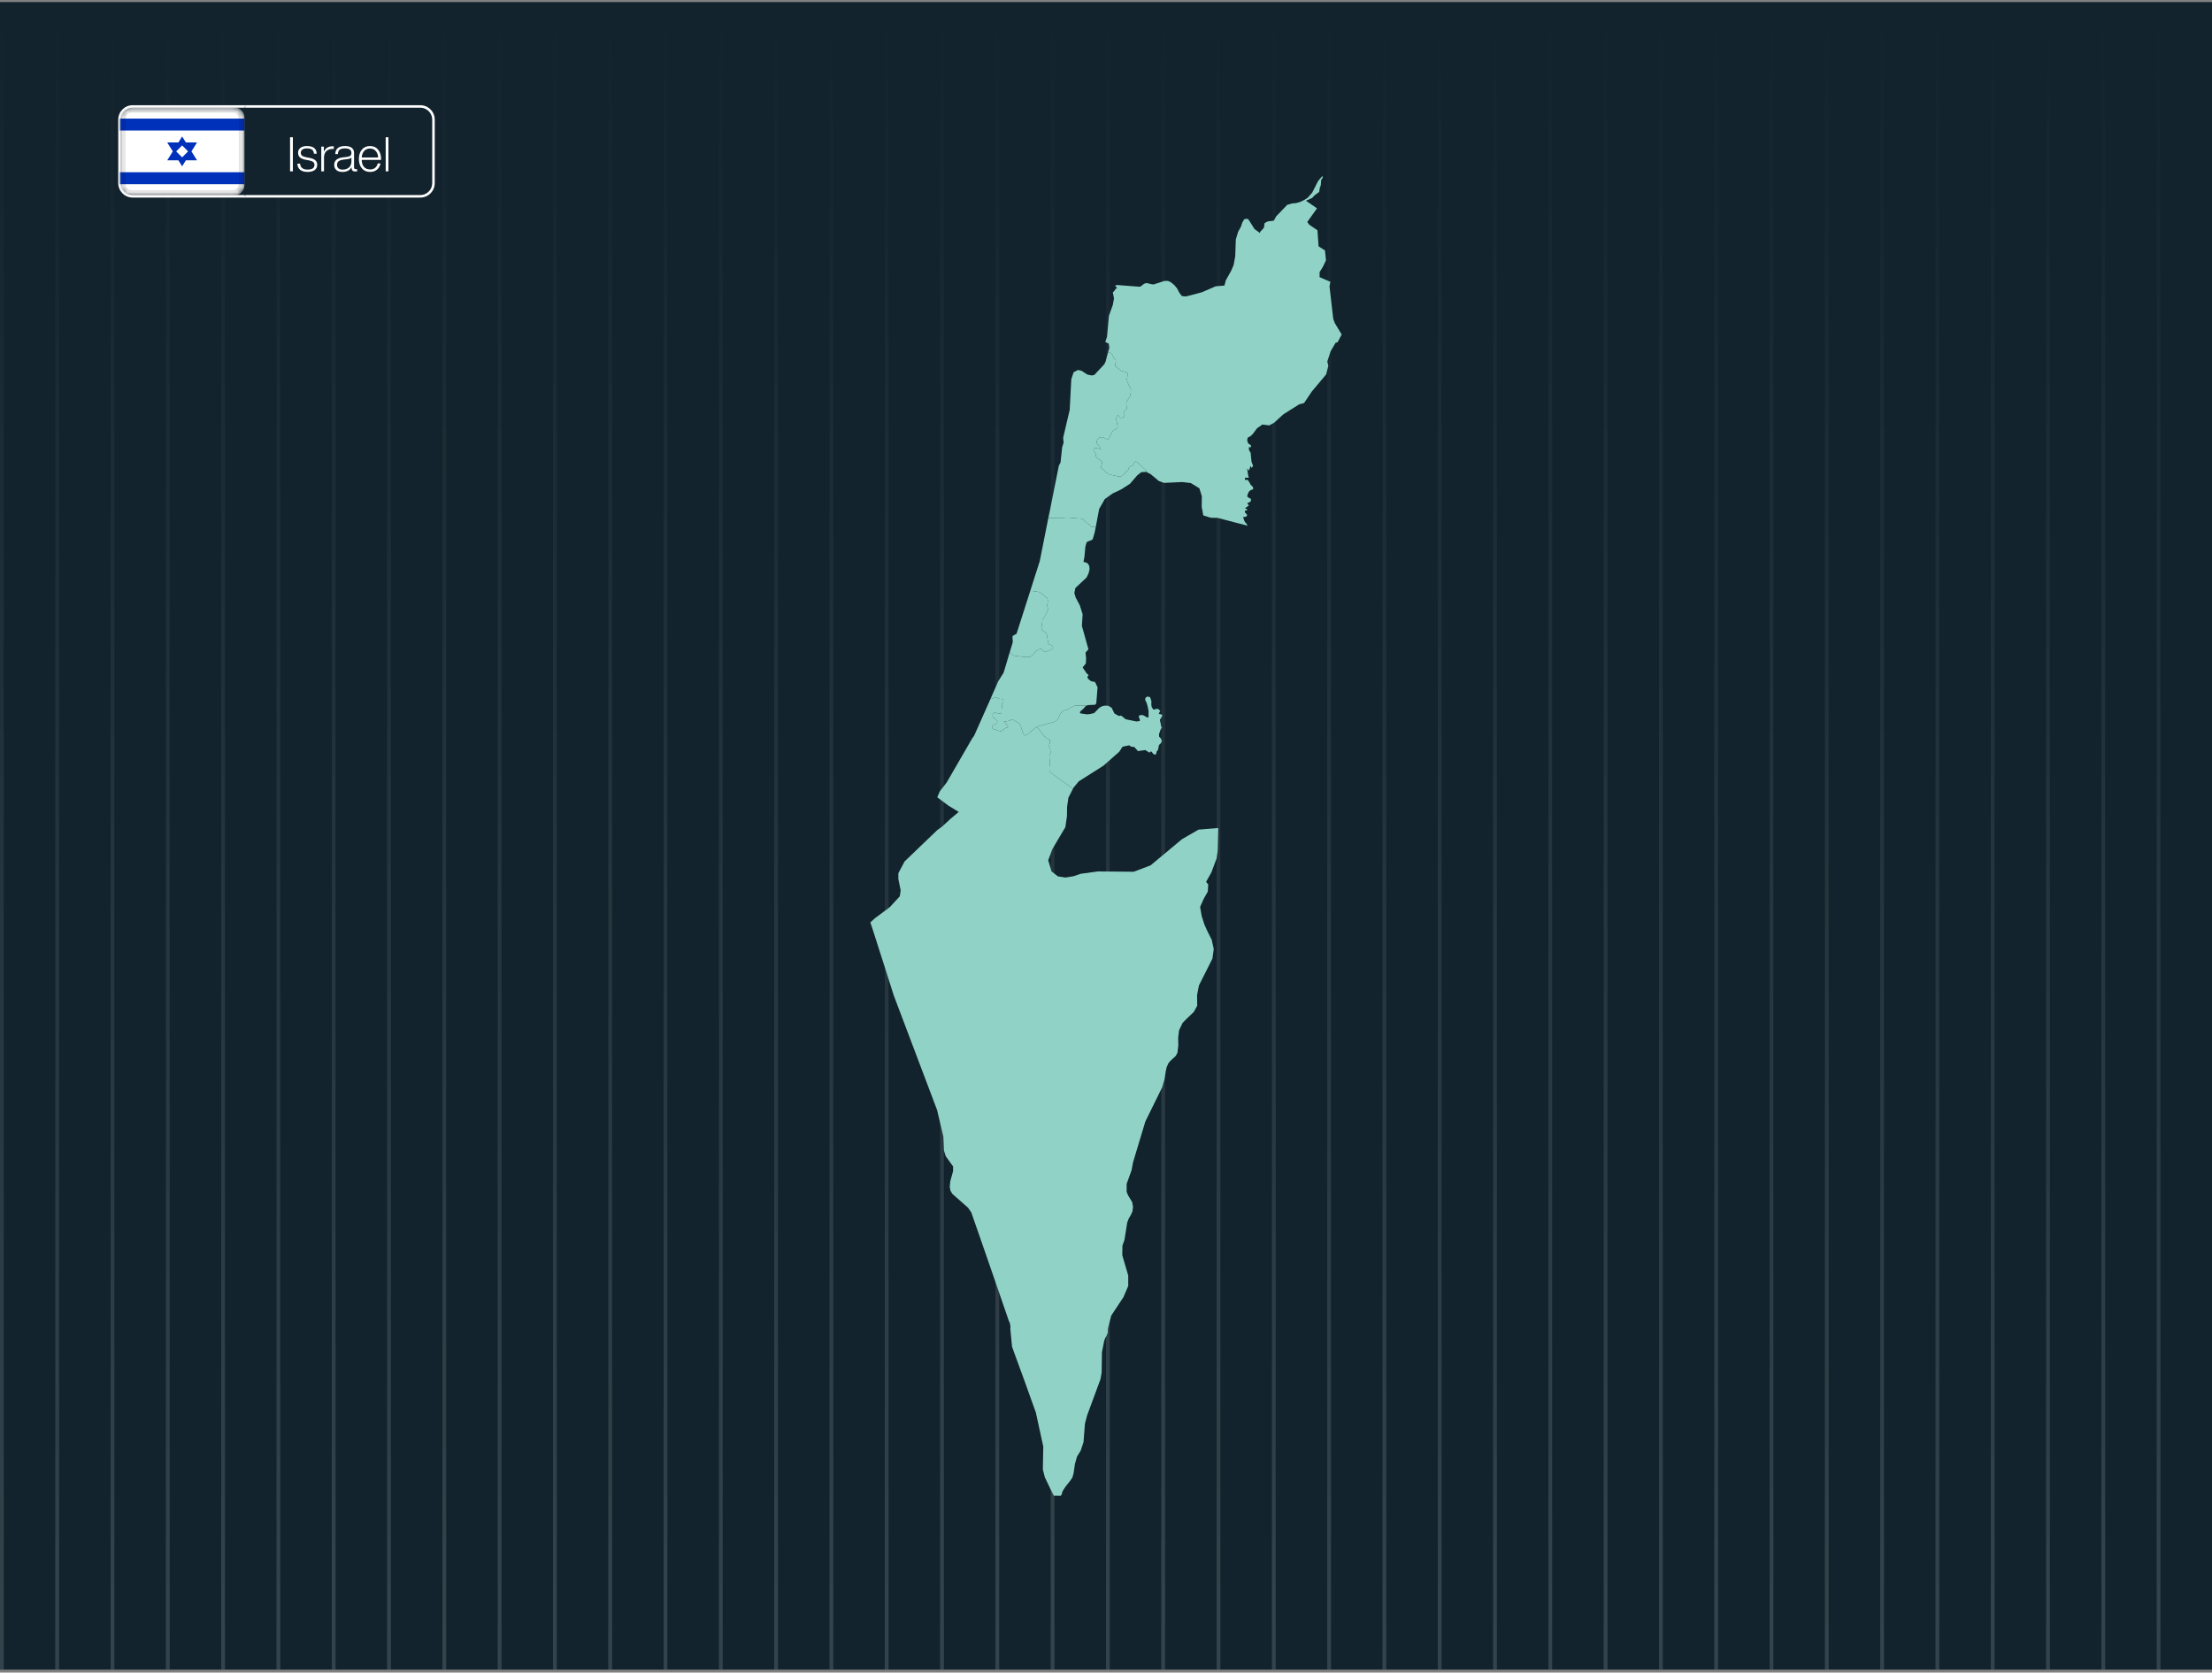 <?xml version="1.0" encoding="UTF-8"?> <svg xmlns="http://www.w3.org/2000/svg" width="443" height="335" viewBox="0 0 443 335" fill="none"><rect x="0" y="0" width="443" height="335" fill="#808080" stroke="none"/><g clip-path="url(#clip0_15255_7799)"><rect width="443" height="334" transform="translate(0 0.416)" fill="#12232D"></rect><g opacity="0.49"><line x1="432.305" y1="0.416" x2="432.305" y2="334.416" stroke="url(#paint0_linear_15255_7799)" stroke-opacity="0.3" stroke-width="0.759"></line><line x1="421.229" y1="0.416" x2="421.229" y2="334.416" stroke="url(#paint1_linear_15255_7799)" stroke-opacity="0.3" stroke-width="0.759"></line><line x1="410.155" y1="0.416" x2="410.155" y2="334.416" stroke="url(#paint2_linear_15255_7799)" stroke-opacity="0.3" stroke-width="0.759"></line><line x1="399.079" y1="0.416" x2="399.079" y2="334.416" stroke="url(#paint3_linear_15255_7799)" stroke-opacity="0.3" stroke-width="0.759"></line><line x1="388.005" y1="0.416" x2="388.005" y2="334.416" stroke="url(#paint4_linear_15255_7799)" stroke-opacity="0.3" stroke-width="0.759"></line><line x1="376.93" y1="0.416" x2="376.93" y2="334.416" stroke="url(#paint5_linear_15255_7799)" stroke-opacity="0.3" stroke-width="0.759"></line><line x1="365.854" y1="0.416" x2="365.854" y2="334.416" stroke="url(#paint6_linear_15255_7799)" stroke-opacity="0.3" stroke-width="0.759"></line><line x1="354.78" y1="0.416" x2="354.78" y2="334.416" stroke="url(#paint7_linear_15255_7799)" stroke-opacity="0.3" stroke-width="0.759"></line><line x1="343.704" y1="0.416" x2="343.704" y2="334.416" stroke="url(#paint8_linear_15255_7799)" stroke-opacity="0.3" stroke-width="0.759"></line><line x1="332.63" y1="0.416" x2="332.63" y2="334.416" stroke="url(#paint9_linear_15255_7799)" stroke-opacity="0.3" stroke-width="0.759"></line><line x1="321.555" y1="0.416" x2="321.555" y2="334.416" stroke="url(#paint10_linear_15255_7799)" stroke-opacity="0.3" stroke-width="0.759"></line><line x1="310.479" y1="0.416" x2="310.479" y2="334.416" stroke="url(#paint11_linear_15255_7799)" stroke-opacity="0.3" stroke-width="0.759"></line><line x1="299.405" y1="0.416" x2="299.405" y2="334.416" stroke="url(#paint12_linear_15255_7799)" stroke-opacity="0.3" stroke-width="0.759"></line><line x1="288.329" y1="0.416" x2="288.329" y2="334.416" stroke="url(#paint13_linear_15255_7799)" stroke-opacity="0.3" stroke-width="0.759"></line><line x1="277.255" y1="0.416" x2="277.255" y2="334.416" stroke="url(#paint14_linear_15255_7799)" stroke-opacity="0.3" stroke-width="0.759"></line><line x1="266.18" y1="0.416" x2="266.18" y2="334.416" stroke="url(#paint15_linear_15255_7799)" stroke-opacity="0.3" stroke-width="0.759"></line><line x1="255.104" y1="0.416" x2="255.104" y2="334.416" stroke="url(#paint16_linear_15255_7799)" stroke-opacity="0.3" stroke-width="0.759"></line><line x1="244.03" y1="0.416" x2="244.03" y2="334.416" stroke="url(#paint17_linear_15255_7799)" stroke-opacity="0.3" stroke-width="0.759"></line><line x1="232.954" y1="0.416" x2="232.954" y2="334.416" stroke="url(#paint18_linear_15255_7799)" stroke-opacity="0.3" stroke-width="0.759"></line><line x1="221.88" y1="0.416" x2="221.88" y2="334.416" stroke="url(#paint19_linear_15255_7799)" stroke-opacity="0.3" stroke-width="0.759"></line><line x1="210.805" y1="0.416" x2="210.805" y2="334.416" stroke="url(#paint20_linear_15255_7799)" stroke-opacity="0.3" stroke-width="0.759"></line><line x1="199.729" y1="0.416" x2="199.729" y2="334.416" stroke="url(#paint21_linear_15255_7799)" stroke-opacity="0.3" stroke-width="0.759"></line><line x1="188.655" y1="0.416" x2="188.655" y2="334.416" stroke="url(#paint22_linear_15255_7799)" stroke-opacity="0.3" stroke-width="0.759"></line><line x1="177.579" y1="0.416" x2="177.579" y2="334.416" stroke="url(#paint23_linear_15255_7799)" stroke-opacity="0.3" stroke-width="0.759"></line><line x1="166.505" y1="0.416" x2="166.505" y2="334.416" stroke="url(#paint24_linear_15255_7799)" stroke-opacity="0.3" stroke-width="0.759"></line><line x1="155.43" y1="0.416" x2="155.43" y2="334.416" stroke="url(#paint25_linear_15255_7799)" stroke-opacity="0.3" stroke-width="0.759"></line><line x1="144.354" y1="0.416" x2="144.354" y2="334.416" stroke="url(#paint26_linear_15255_7799)" stroke-opacity="0.3" stroke-width="0.759"></line><line x1="133.28" y1="0.416" x2="133.28" y2="334.416" stroke="url(#paint27_linear_15255_7799)" stroke-opacity="0.3" stroke-width="0.759"></line><line x1="122.204" y1="0.416" x2="122.204" y2="334.416" stroke="url(#paint28_linear_15255_7799)" stroke-opacity="0.3" stroke-width="0.759"></line><line x1="111.13" y1="0.416" x2="111.13" y2="334.416" stroke="url(#paint29_linear_15255_7799)" stroke-opacity="0.3" stroke-width="0.759"></line><line x1="100.055" y1="0.416" x2="100.055" y2="334.416" stroke="url(#paint30_linear_15255_7799)" stroke-opacity="0.3" stroke-width="0.759"></line><line x1="88.979" y1="0.416" x2="88.979" y2="334.416" stroke="url(#paint31_linear_15255_7799)" stroke-opacity="0.3" stroke-width="0.759"></line><line x1="77.905" y1="0.416" x2="77.905" y2="334.416" stroke="url(#paint32_linear_15255_7799)" stroke-opacity="0.3" stroke-width="0.759"></line><line x1="66.829" y1="0.416" x2="66.829" y2="334.416" stroke="url(#paint33_linear_15255_7799)" stroke-opacity="0.3" stroke-width="0.759"></line><line x1="55.755" y1="0.416" x2="55.755" y2="334.416" stroke="url(#paint34_linear_15255_7799)" stroke-opacity="0.3" stroke-width="0.759"></line><line x1="44.68" y1="0.416" x2="44.68" y2="334.416" stroke="url(#paint35_linear_15255_7799)" stroke-opacity="0.3" stroke-width="0.759"></line><line x1="33.604" y1="0.416" x2="33.604" y2="334.416" stroke="url(#paint36_linear_15255_7799)" stroke-opacity="0.3" stroke-width="0.759"></line><line x1="22.53" y1="0.416" x2="22.53" y2="334.416" stroke="url(#paint37_linear_15255_7799)" stroke-opacity="0.3" stroke-width="0.759"></line><line x1="11.454" y1="0.416" x2="11.454" y2="334.416" stroke="url(#paint38_linear_15255_7799)" stroke-opacity="0.3" stroke-width="0.759"></line><line x1="0.38" y1="0.416" x2="0.38" y2="334.416" stroke="url(#paint39_linear_15255_7799)" stroke-opacity="0.3" stroke-width="0.759"></line></g><path d="M198.353 140.023L198.585 139.936L199.08 139.791L199.196 139.732H199.429L199.69 139.791L200.156 139.965L200.388 139.994H200.563L200.679 139.965L200.796 140.023L200.912 140.14L200.97 140.43L200.941 140.605L200.883 140.721L200.708 140.896L200.65 140.983L200.621 141.07V141.186L200.708 141.594L200.679 141.71L200.65 141.826L200.592 142.059V142.641L200.563 142.757L200.505 142.844L200.417 142.902L200.301 142.931H200.214H200.098L199.865 142.902L199.516 142.786L199.283 142.728L199.167 142.757L199.051 142.786L198.963 142.844L198.934 142.873L198.847 143.019L198.818 143.077L198.789 143.164V143.28V143.397L198.818 143.484V143.542L198.934 143.687L199.109 143.833L199.487 144.124L199.72 144.356L199.749 144.473V144.589L199.72 144.676L199.661 144.793L199.574 144.851L199.487 144.938L199.4 144.996L199.08 145.141L198.876 145.258L198.818 145.316L198.731 145.432L198.702 145.52L198.673 145.636L198.702 145.723V145.81L198.76 145.898L198.789 145.956L200.185 146.421L200.447 146.45L200.65 146.363L201.232 145.927L201.464 145.781L201.784 145.694L201.872 145.578V145.49L201.813 145.432L201.726 145.345L201.668 145.258L201.61 145.141L201.581 145.025L201.523 144.938L201.435 144.851L201.319 144.793L201.203 144.763L201.115 144.705L201.057 144.647L201.086 144.56L201.261 144.502L202.191 144.356L202.337 144.269L202.511 144.066L202.686 144.095L202.977 144.211L203.936 144.763L204.14 144.938L204.314 145.2L204.46 145.549L204.838 146.712L204.983 146.945L205.07 147.119L205.216 147.264L205.274 147.323L205.768 147.09L207.659 145.549L209.229 147.555L209.752 147.962L209.869 147.991L210.101 148.079L210.16 148.137L210.247 148.253L210.276 148.428V148.748L210.218 148.922L210.131 149.184L210.101 149.3V149.416L210.131 149.533L210.363 150.231L210.392 150.521V150.667V150.812L210.363 150.929L210.218 151.278L210.189 151.394L210.16 151.539V151.685L210.247 152.528L210.218 152.935V153.081L210.305 153.43L210.334 153.575V154.157L210.276 154.564L210.741 155L214.871 157.966V157.995L213.969 159.769L213.708 161.601L213.678 163.492L213.359 165.673L210.77 170.035L209.927 172.303L210.596 174.542L211.875 175.531L213.388 175.764L214.987 175.502L216.441 175.008L219.873 174.542L227.056 174.601L230.429 173.321L236.711 168.086L240.026 166.167L243.952 165.847L243.981 165.876L243.894 169.802L243.865 170.471L243.632 171.983L242.614 174.717L241.538 176.636L241.974 177.131L241.887 178.585L241.073 180.01L240.346 181.638L240.666 183.499L241.218 185.215L241.829 186.553L242.672 188.24L243.079 190.072L242.818 191.991L240.113 197.371L239.735 199.319L239.764 201.442L239.095 202.664L237.554 204.147L236.856 204.845L236.129 206.357L235.954 207.869L235.984 209.381L235.809 210.865L235.46 211.504L234.5 212.377L234.035 212.9L233.657 213.715L233.483 214.471L233.221 216.157L232.756 217.757L229.382 224.62L226.91 232.821L226.619 234.391L225.631 237.125V238.724L225.922 239.422L226.736 240.76L226.91 241.72L226.794 242.65L226.474 243.348L226.067 244.046L225.747 244.86L225.195 248.35L224.787 249.484L224.758 251.404L225.951 255.475V257.569L224.991 259.808L222.548 263.501L221.879 266.119L221.85 266.933L221.618 267.514L221.327 268.038L221.123 268.619L220.687 270.859L220.629 274.901L220.396 276.239L217.721 283.48L217.284 285.138L216.994 288.86L216.441 290.517L215.685 291.768L215.278 293.222L215.016 295.025L214.784 295.897L214.405 296.479L213.417 297.73L212.951 298.428L212.719 298.893L212.632 299.329L212.428 299.591H211.992L211.468 299.562L211.061 299.591L210.567 298.631L209.258 295.897L208.851 294.327L208.938 289.732L207.455 282.927L205.216 276.675L202.686 269.754L202.337 266.148L202.366 265.74L202.308 265.333L202.221 264.926L202.046 264.577L199.836 258.15L196.433 248.321L194.514 242.825L193.874 241.894L190.734 239.131L190.355 238.492L190.21 237.735L190.326 236.543L190.879 234.566V233.635L190.297 232.821L189.396 231.57L189.047 230.436L188.93 227.673L187.68 222.352L184.132 212.958L181.195 205.194L178.985 199.349L177.182 193.678L174.913 186.582L174.303 184.75L175.233 183.906L178.2 181.696L180.206 179.515L180.381 178.352L179.915 176.055V174.891L181.166 172.536L187.68 166.283L188.523 165.673H188.552L190.414 163.957L192.013 162.619L189.948 161.369L187.709 159.682L188.203 158.519L189.599 156.716L194.718 147.875L195.096 147.352L198.353 140.023Z" fill="#90D3C6"></path><path d="M229.673 94.567L229.556 94.248L227.928 92.706L227.724 92.59L227.463 92.415L227.375 92.474L227.288 92.532L227.143 92.706L226.997 92.997L226.91 93.084L226.852 93.172L226.765 93.259L226.241 93.52L226.154 93.579L226.067 93.666L226.038 93.782L226.009 93.899L225.979 94.015L225.921 94.16L225.834 94.277L225.514 94.48L225.398 94.567L225.369 94.655L225.311 94.742L225.194 94.887L225.02 95.062L224.642 95.353L224.409 95.44L224.235 95.469L224.089 95.44L223.973 95.411L222.315 95.062L222.054 94.945L221.879 94.829L221.501 94.626L221.326 94.48L221.21 94.335L221.152 94.219L221.036 94.073L220.658 93.84L220.57 93.724L220.541 93.608L220.512 93.492L220.541 93.375L220.687 92.881L220.716 92.619L220.687 92.445L220.599 92.328L219.814 91.834L219.582 91.601L219.523 91.514L219.494 91.398L219.465 91.252V91.136L219.436 90.932L219.349 90.7L219.087 90.293L219 90.06V89.915L219.058 89.827L219.174 89.769L219.291 89.74L219.553 89.711L219.698 89.74L219.843 89.769L220.163 89.915L220.425 89.944L220.454 89.856L220.367 89.653L219.902 89.158L219.727 88.868L219.64 88.664V88.519L219.698 88.257L219.727 88.17L219.843 87.966L219.902 87.879L220.076 87.704L220.163 87.646L220.28 87.617L220.396 87.559H220.512H220.658L220.919 87.617L221.675 87.966H221.792H221.908L221.995 87.908L222.083 87.821L222.257 87.53L222.693 86.57L222.81 86.367L222.897 86.279L222.984 86.221L223.798 85.756L223.827 85.611V85.32L223.566 84.098V83.982L223.595 83.575L223.682 83.342L223.74 83.255L223.827 83.197H223.944L224.031 83.255L224.118 83.313L224.293 83.604L224.351 83.691L224.438 83.778L224.525 83.837L224.613 83.808L224.729 83.778L224.816 83.691L224.962 83.546L225.107 83.371L225.194 83.168V83.022V82.877L225.165 82.528L225.194 82.353L225.252 82.208L225.543 82.034L225.63 81.917L225.66 81.685L225.543 80.725L225.572 80.609L225.66 80.405L225.718 80.318L226.27 79.416L226.358 79.242L226.416 78.98L226.474 78.427V78.166V77.962L225.863 76.654L225.747 76.334L225.689 76.072V75.927L225.834 75.083V74.85L225.776 74.705L225.689 74.647L225.485 74.531L224.642 74.298L224.438 74.182L224.351 74.124L224.147 73.978L224.089 73.891L223.915 73.775L223.449 73.426L223.362 73.309L223.333 73.164L223.478 72.32L223.449 72.117L223.391 71.972L223.159 71.826L223.071 71.681L222.955 71.477L222.751 71.012L222.606 70.837L222.461 70.721L222.054 70.576L221.908 70.546L222.17 69.674L222.054 68.831L221.356 68.482L221.705 67.464L222.083 63.276L222.868 61.066L223.1 59.758L222.868 58.565L223.13 58.303L223.449 57.867L223.711 57.664L223.304 57.198L223.566 57.14L223.624 57.082L228.248 57.431L228.48 57.344L228.626 57.227L229.12 56.849L229.498 56.704L229.847 56.733L230.661 56.937L231.069 56.966L231.359 56.879L231.563 56.791L232.057 56.646L233.192 56.268H233.744H233.889L234.209 56.384L234.529 56.559L235.169 57.082L235.751 57.78L236.158 58.594L236.681 59.292L237.437 59.379L238.077 59.234L240.694 58.536L242.934 57.576L243.457 57.344L245.202 57.198L245.318 56.849L245.493 56.151L246.569 54.232L247.063 53.069L247.383 51.324L247.499 47.951L247.965 46.409L248.488 45.479L248.808 44.548L249.215 43.879L249.884 43.821L250.059 44.025L250.204 44.228L251.251 45.886L251.978 46.409H252.007L252.327 46.7L252.385 46.409L252.705 46.089L253.141 45.595L253.257 44.694L253.897 44.344L255.119 44.199L255.584 43.327L257.794 41.029L258.812 40.739L259.568 40.68L260.382 40.448L261.167 40.07L261.865 39.633L262.36 39.081L262.796 38.587L263.959 36.289L264.832 35.242L264.919 35.591L264.599 36.027L264.512 37.161L264.337 37.54L264.192 38.441L263.261 39.139L263.058 39.343L262.796 39.633L261.546 40.215L261.778 40.36L263.756 41.727L261.807 44.461L262.214 45.013L263.843 46.118L264.076 49.346L265.355 50.161L265.559 52.138L264.919 53.476L264.279 54.494V55.512L266.431 56.442L266.257 57.344L267.013 63.887L267.333 64.73L268.699 66.999L267.885 68.54L267.478 68.656L266.489 70.343L265.82 72.408L266.024 73.251L265.588 74.996L262.709 78.427L261.167 80.725L260.179 80.987L257.009 82.993L255.119 84.709L254.188 85.203L252.821 85.029L251.745 85.785L250.873 86.948L250.378 87.413L249.971 87.588L249.826 87.792L249.797 88.373L250.029 88.868L250.524 89.158V89.566H250.117V90.089L250.466 90.7L250.64 92.474L250.96 93.317L250.727 93.666L250.64 93.724L250.611 93.55L250.524 93.317L250.378 93.55L250.117 94.277L249.768 93.811L249.971 95.236L250.117 95.672H249.332V96.138L249.651 96.109H249.884L250.291 96.719L250.408 97.01L250.96 97.592V97.999L250.437 98.174L250.088 98.522L249.884 98.988L249.768 99.453L250 99.599L250.117 99.715L250.262 99.831L250.524 99.86V100.384L250.175 100.616L249.768 100.791L250.117 101.256L249.332 101.78L249.477 101.896L249.593 101.867L249.68 101.925L249.768 102.245H249.332V102.652L249.71 103.03L249.768 103.292L249.506 103.495L248.953 103.583L249.215 104.339L249.332 104.571L249.622 104.862L249.855 105.298L245.202 104.077L243.864 103.728L242.497 103.699L240.985 103.234L240.665 101.518L240.694 99.395L240.2 97.796L238.484 96.749L236.769 96.545L233.133 96.719L232.086 96.341L230.458 94.975L229.673 94.567Z" fill="#90D3C6"></path><path d="M221.907 70.549L222.053 70.578L222.46 70.723L222.605 70.84L222.751 71.014L222.954 71.479L223.071 71.683L223.158 71.828L223.391 71.974L223.449 72.119L223.478 72.323L223.332 73.166L223.361 73.311L223.449 73.428L223.914 73.777L224.088 73.893L224.147 73.98L224.35 74.126L224.437 74.184L224.641 74.3L225.484 74.533L225.688 74.649L225.775 74.707L225.833 74.853V75.085L225.688 75.929V76.074L225.746 76.336L225.862 76.656L226.473 77.965V78.168V78.43L226.415 78.982L226.357 79.244L226.27 79.418L225.717 80.32L225.659 80.407L225.572 80.611L225.543 80.727L225.659 81.687L225.63 81.919L225.543 82.036L225.252 82.21L225.194 82.356L225.164 82.53L225.194 82.879V83.025V83.17L225.106 83.374L224.961 83.548L224.815 83.693L224.728 83.781L224.612 83.81L224.525 83.839L224.437 83.781L224.35 83.693L224.292 83.606L224.118 83.315L224.03 83.257L223.943 83.199H223.827L223.739 83.257L223.681 83.344L223.594 83.577L223.565 83.984V84.101L223.827 85.322V85.613L223.798 85.758L222.983 86.224L222.896 86.282L222.809 86.369L222.693 86.573L222.256 87.532L222.082 87.823L221.995 87.91L221.907 87.968H221.791H221.675L220.919 87.619L220.657 87.561H220.511H220.395L220.279 87.619L220.163 87.648L220.075 87.707L219.901 87.881L219.843 87.968L219.726 88.172L219.697 88.259L219.639 88.521V88.666L219.726 88.87L219.901 89.161L220.366 89.655L220.453 89.859L220.424 89.946L220.163 89.917L219.843 89.771L219.697 89.742L219.552 89.713L219.29 89.742L219.174 89.771L219.057 89.829L218.999 89.917V90.062L219.087 90.295L219.348 90.702L219.435 90.935L219.465 91.138V91.254L219.494 91.4L219.523 91.516L219.581 91.603L219.814 91.836L220.599 92.331L220.686 92.447L220.715 92.621L220.686 92.883L220.541 93.377L220.511 93.494L220.541 93.61L220.57 93.726L220.657 93.843L221.035 94.075L221.151 94.221L221.209 94.337L221.326 94.483L221.5 94.628L221.878 94.832L222.053 94.948L222.315 95.064L223.972 95.413L224.088 95.442L224.234 95.471L224.408 95.442L224.641 95.355L225.019 95.064L225.194 94.89L225.31 94.744L225.368 94.657L225.397 94.57L225.513 94.483L225.833 94.279L225.921 94.163L225.979 94.017L226.008 93.901L226.037 93.785L226.066 93.668L226.153 93.581L226.24 93.523L226.764 93.261L226.851 93.174L226.909 93.087L226.997 92.999L227.142 92.709L227.287 92.534L227.375 92.476L227.462 92.418L227.724 92.592L227.927 92.709L229.556 94.25L229.672 94.57L229.585 94.512L228.567 94.57L227.753 95.21L226.299 96.896L224.525 98.03L222.809 98.845L221.268 99.95L220.133 101.927L219.465 105.475H219.435L218.796 105.533L218.418 105.446L218.359 105.33L218.272 105.242L218.214 105.155L218.098 105.039L217.894 104.923L216.993 104.108L216.76 103.963L216.556 103.876L213.707 103.643L213.154 103.701L213.009 103.73L212.369 103.788L209.984 103.73H209.955L210.275 102.189L212.049 93.29L212.398 92.621L212.718 89.597L213.009 88.666L212.921 87.677L214.23 82.094L214.55 75.958L215.015 74.562L215.888 74.097L216.615 74.271L217.778 75.027L218.65 75.202L219.174 75.085L221.18 72.933L221.442 72.352L221.907 70.549Z" fill="#90D3C6"></path><path d="M207.657 145.546L205.767 147.088L205.273 147.32L205.215 147.262L205.069 147.117L204.982 146.942L204.837 146.71L204.459 145.546L204.313 145.197L204.139 144.936L203.935 144.761L202.975 144.209L202.685 144.092L202.51 144.063L202.336 144.267L202.19 144.354L201.26 144.499L201.085 144.558L201.056 144.645L201.114 144.703L201.202 144.761L201.318 144.79L201.434 144.848L201.521 144.936L201.58 145.023L201.609 145.139L201.667 145.256L201.725 145.343L201.812 145.43L201.87 145.488V145.575L201.783 145.692L201.463 145.779L201.231 145.924L200.649 146.361L200.445 146.448L200.184 146.419L198.788 145.954L198.759 145.895L198.701 145.808V145.721L198.671 145.634L198.701 145.517L198.73 145.43L198.817 145.314L198.875 145.256L199.079 145.139L199.398 144.994L199.486 144.936L199.573 144.848L199.66 144.79L199.718 144.674L199.747 144.587V144.47L199.718 144.354L199.486 144.121L199.108 143.831L198.933 143.685L198.817 143.54V143.482L198.788 143.394V143.278V143.162L198.817 143.074L198.846 143.016L198.933 142.871L198.962 142.842L199.05 142.784L199.166 142.755L199.282 142.726L199.515 142.784L199.864 142.9L200.096 142.929H200.213H200.3L200.416 142.9L200.504 142.842L200.562 142.755L200.591 142.638V142.057L200.649 141.824L200.678 141.708L200.707 141.591L200.62 141.184V141.068L200.649 140.981L200.707 140.893L200.882 140.719L200.94 140.603L200.969 140.428L200.911 140.137L200.794 140.021L200.678 139.963L200.562 139.992H200.387L200.155 139.963L199.689 139.788L199.428 139.73H199.195L199.079 139.788L198.584 139.934L198.352 140.021L199.922 136.444L200.998 134.728L202.248 130.541V130.57L202.772 131.151L203.063 131.326L204.924 131.558L206.087 131.587L206.291 131.558L206.494 131.471H206.523H206.552V131.442L207.425 130.511L207.483 130.453L207.57 130.337L207.716 130.25L208.094 130.046L208.297 129.988L208.472 129.959L208.588 130.017L208.675 130.075L208.879 130.337L209.112 130.511L209.257 130.57L209.519 130.511L210.537 130.104L210.798 129.901L210.915 129.726L210.885 129.61L210.856 129.523L210.827 129.465L210.682 129.348L210.595 129.261L210.071 129.028L209.984 128.941L209.955 128.854L209.926 128.738L209.664 127.138L209.606 127.022L209.577 126.905L209.519 126.818L209.344 126.644L209.082 126.469L208.995 126.382L208.821 126.266L208.763 126.207L208.733 126.178L208.675 126.091L208.617 126.004L208.588 125.888V125.742V125.626L208.617 125.364L208.675 125.131L208.733 124.463L208.763 124.143L208.821 124.026L209.199 123.532L209.315 123.328L209.722 122.514L209.868 121.991V121.845L209.839 121.729L209.751 121.438L209.722 121.322V121.176L209.78 120.944L209.839 120.653V120.159L209.809 120.013L209.78 119.897L209.722 119.781L209.664 119.722L209.344 119.548L209.257 119.49L209.199 119.432L209.053 119.228L208.792 119.054L208.443 118.763L208.355 118.705L208.123 118.588L207.89 118.53L206.669 118.356L206.32 118.385L208.239 112.365L209.955 103.728H209.984L212.369 103.786L213.008 103.728L213.154 103.699L213.706 103.641L216.556 103.873L216.76 103.961L216.992 104.106L217.894 104.92L218.098 105.037L218.214 105.153L218.272 105.24L218.359 105.327L218.417 105.444L218.796 105.531L219.435 105.473H219.464L219.232 106.636L218.825 108.032L218.592 108.177L217.836 108.468L217.603 108.643L217.371 109.486L217.167 111.638L216.992 112.539L217.72 112.743L218.127 113.266L218.214 113.993L218.01 114.837L217.603 115.68L215.364 117.774L215.16 118.792L215.422 119.664L216.265 121.264L216.818 123.038L216.673 125.364L217.981 130.046L217.4 130.715L217.516 131.878L217.458 132.896L216.818 133.681L217.632 134.874L218.01 135.194L217.778 135.572L217.894 135.95L218.505 136.444L219.29 136.589L219.813 137.665L219.552 140.864L219.319 141.155L217.952 141.213L217.487 141.359L217.138 141.301H215.916L215.219 141.359L214.317 141.795L213.619 142.26H213.037L212.456 142.813L212.31 143.016L211.874 144.034L211.525 144.383L211.176 144.587L207.657 145.546Z" fill="#90D3C6"></path><path d="M214.868 157.994V157.964L210.739 154.998L210.274 154.562L210.332 154.155V153.573L210.303 153.428L210.215 153.079V152.933L210.244 152.526L210.157 151.683V151.538L210.186 151.392L210.215 151.276L210.361 150.927L210.39 150.811V150.665V150.52L210.361 150.229L210.128 149.531L210.099 149.415V149.298L210.128 149.182L210.215 148.92L210.274 148.746V148.426L210.244 148.251L210.157 148.135L210.099 148.077L209.866 147.99L209.75 147.961L209.227 147.553L207.656 145.547L211.175 144.587L211.524 144.384L211.873 144.035L212.309 143.017L212.455 142.813L213.036 142.261H213.618L214.316 141.795L215.217 141.359L215.915 141.301H217.137L217.486 141.359L216.991 141.941L216.351 142.493L216.264 142.755L216.439 142.901L217.66 143.075L218.329 143.017L219.143 142.813L220.19 141.737L220.801 141.417L221.295 141.33L221.964 141.359L222.633 141.766L223.186 142.901L224.058 143.395L224.552 143.337L225.454 144.064L227.577 144.5L228.275 144.413V144.064L228.071 143.657L228.129 143.308L228.507 143.22H228.885L229.845 143.744L229.99 143.657L230.02 143.395V142.377L229.816 141.388L229.612 140.719L229.351 140.196L229.38 139.789L229.787 139.498L230.339 139.643L230.601 140.458L230.572 141.127L230.659 141.621L231.008 142.144L231.648 141.97L231.968 141.999L232.172 142.203L232.375 142.406L232.055 142.901L232.172 143.017L232.55 143.075L232.811 143.249L232.579 143.744L232.288 144.18L232.462 144.965L232.55 145.518L232.695 145.721L232.433 146.129L232.113 147.059L232.142 147.553L232.521 147.932L232.695 148.484L232.433 148.92L232.113 149.211L231.91 150.2L231.648 150.491L231.532 151.043L231.27 151.16L230.892 150.927L230.688 150.607L230.485 150.491L230.194 150.752L229.38 150.229L227.897 150.433L227.17 149.618L226.472 149.531L226.152 149.269L224.814 149.56L224.145 150.578L222.953 151.625L220.975 153.37L216.061 156.481L215.014 157.732L214.868 157.994Z" fill="#90D3C6"></path><path d="M206.319 118.387L206.668 118.357L207.89 118.532L208.122 118.59L208.355 118.706L208.442 118.765L208.791 119.055L209.053 119.23L209.198 119.433L209.257 119.492L209.344 119.55L209.664 119.724L209.722 119.782L209.78 119.899L209.809 120.015L209.838 120.16V120.655L209.78 120.946L209.722 121.178V121.324L209.751 121.44L209.838 121.731L209.867 121.847V121.993L209.722 122.516L209.315 123.33L209.198 123.534L208.82 124.028L208.762 124.145L208.733 124.464L208.675 125.133L208.617 125.366L208.588 125.628V125.744V125.889L208.617 126.006L208.675 126.093L208.733 126.18L208.762 126.209L208.82 126.267L208.995 126.384L209.082 126.471L209.344 126.646L209.518 126.82L209.576 126.907L209.606 127.024L209.664 127.14L209.925 128.739L209.955 128.856L209.984 128.943L210.071 129.03L210.594 129.263L210.682 129.35L210.827 129.466L210.856 129.525L210.885 129.612L210.914 129.728L210.798 129.903L210.536 130.106L209.518 130.513L209.257 130.571L209.111 130.513L208.879 130.339L208.675 130.077L208.588 130.019L208.471 129.961L208.297 129.99L208.093 130.048L207.715 130.252L207.57 130.339L207.483 130.455L207.424 130.513L206.552 131.444V131.473H206.523H206.494L206.29 131.56L206.087 131.589L204.924 131.56L203.062 131.328L202.772 131.153L202.248 130.571V130.542L202.801 128.739L202.83 128.419L202.772 127.692L202.801 127.373L203.586 126.936L206.319 118.387Z" fill="#90D3C6"></path><mask id="path-48-outside-1_15255_7799" maskUnits="userSpaceOnUse" x="22.936" y="20.32" width="27" height="20" fill="black"><rect fill="white" x="22.936" y="20.32" width="27" height="20"></rect><path d="M23.936 23.96C23.936 22.502 25.117 21.32 26.576 21.32H49.136V39.32H26.576C25.117 39.32 23.936 38.138 23.936 36.68V23.96Z"></path></mask><path d="M23.936 23.96C23.936 22.502 25.117 21.32 26.576 21.32H49.136V39.32H26.576C25.117 39.32 23.936 38.138 23.936 36.68V23.96Z" fill="#12232D"></path><path d="M23.683 23.96C23.683 22.364 24.977 21.07 26.573 21.07H49.136V21.57H26.576C25.257 21.57 24.188 22.64 24.188 23.96H23.683ZM49.136 39.57H26.573C24.977 39.57 23.683 38.276 23.683 36.68H24.188C24.188 38 25.257 39.07 26.576 39.07H49.136V39.57ZM26.573 39.57C24.977 39.57 23.683 38.276 23.683 36.68V23.96C23.683 22.364 24.977 21.07 26.573 21.07L26.576 21.57C25.257 21.57 24.188 22.64 24.188 23.96V36.68C24.188 38 25.257 39.07 26.576 39.07L26.573 39.57ZM49.136 21.32V39.32V21.32Z" fill="white" mask="url(#path-48-outside-1_15255_7799)"></path><mask id="path-50-outside-2_15255_7799" maskUnits="userSpaceOnUse" x="48.815" y="20.32" width="39" height="20" fill="black"><rect fill="white" x="48.815" y="20.32" width="39" height="20"></rect><path d="M86.814 23.96C86.814 22.502 85.632 21.32 84.174 21.32H49.014V39.32H84.174C85.632 39.32 86.814 38.138 86.814 36.68V23.96Z"></path></mask><path d="M86.814 23.96C86.814 22.502 85.632 21.32 84.174 21.32H49.014V39.32H84.174C85.632 39.32 86.814 38.138 86.814 36.68V23.96Z" fill="#12232D"></path><path d="M87.067 23.96C87.067 22.364 85.773 21.07 84.177 21.07H49.014V21.57H84.174C85.493 21.57 86.562 22.64 86.562 23.96H87.067ZM49.014 39.57H84.177C85.773 39.57 87.067 38.276 87.067 36.68H86.562C86.562 38 85.493 39.07 84.174 39.07H49.014V39.57ZM84.177 39.57C85.773 39.57 87.067 38.276 87.067 36.68V23.96C87.067 22.364 85.773 21.07 84.177 21.07L84.174 21.57C85.493 21.57 86.562 22.64 86.562 23.96V36.68C86.562 38 85.493 39.07 84.174 39.07L84.177 39.57ZM49.014 21.32V39.32V21.32Z" fill="white" mask="url(#path-50-outside-2_15255_7799)"></path><path d="M58.656 34.32H58.09V27.485H58.656V34.32ZM61.598 34.435C60.964 34.435 60.472 34.295 60.12 34.013C59.768 33.731 59.576 33.322 59.544 32.784H60.1C60.164 33.572 60.664 33.965 61.598 33.965C62.52 33.965 62.98 33.651 62.98 33.024C62.98 32.768 62.888 32.57 62.702 32.429C62.516 32.288 62.203 32.176 61.761 32.093L61.252 32.007C60.721 31.911 60.328 31.751 60.072 31.527C59.822 31.296 59.697 30.989 59.697 30.605C59.697 30.183 59.854 29.853 60.168 29.616C60.481 29.373 60.916 29.252 61.473 29.252C62.734 29.252 63.387 29.764 63.432 30.788H62.875C62.849 30.423 62.724 30.154 62.5 29.981C62.276 29.808 61.934 29.722 61.473 29.722C61.083 29.722 60.779 29.799 60.561 29.952C60.35 30.106 60.244 30.32 60.244 30.596C60.244 30.852 60.334 31.05 60.513 31.191C60.699 31.331 61 31.44 61.416 31.517L61.915 31.604C62.484 31.706 62.894 31.869 63.144 32.093C63.4 32.311 63.528 32.611 63.528 32.995C63.528 33.463 63.355 33.821 63.009 34.071C62.67 34.314 62.2 34.435 61.598 34.435ZM66.569 29.299C66.71 29.299 66.802 29.303 66.847 29.309V29.828H66.617C66.073 29.828 65.647 29.981 65.34 30.288C65.039 30.596 64.889 31.015 64.889 31.546V34.32H64.342V29.367H64.86V30.404C65.193 29.668 65.762 29.299 66.569 29.299ZM71.261 33.879H71.521V34.32C71.412 34.34 71.293 34.349 71.165 34.349C70.897 34.349 70.701 34.285 70.58 34.157C70.458 34.023 70.397 33.818 70.397 33.543V33.475C70.065 34.115 69.466 34.435 68.602 34.435C68.071 34.435 67.658 34.311 67.364 34.061C67.076 33.805 66.932 33.456 66.932 33.015C66.932 32.157 67.521 31.658 68.698 31.517L69.466 31.431C69.805 31.386 70.042 31.303 70.177 31.181C70.311 31.059 70.378 30.874 70.378 30.624C70.378 30.023 69.953 29.722 69.101 29.722C68.609 29.722 68.25 29.808 68.026 29.981C67.809 30.154 67.69 30.445 67.671 30.855H67.143C67.175 29.786 67.828 29.252 69.101 29.252C69.703 29.252 70.154 29.373 70.455 29.616C70.756 29.853 70.906 30.189 70.906 30.624V33.523C70.906 33.76 71.025 33.879 71.261 33.879ZM68.631 33.975C69.124 33.975 69.54 33.834 69.879 33.552C70.212 33.277 70.378 32.864 70.378 32.314V31.565C70.218 31.725 69.943 31.828 69.553 31.872L68.785 31.968C68.33 32.026 68.001 32.138 67.796 32.304C67.597 32.464 67.498 32.698 67.498 33.005C67.498 33.306 67.594 33.543 67.786 33.715C67.978 33.888 68.26 33.975 68.631 33.975ZM76.319 31.834V32.026H72.431C72.456 32.64 72.616 33.114 72.911 33.447C73.212 33.773 73.621 33.936 74.14 33.936C74.536 33.936 74.866 33.831 75.128 33.62C75.391 33.402 75.564 33.108 75.647 32.736H76.213C76.098 33.261 75.858 33.677 75.493 33.984C75.128 34.285 74.671 34.435 74.12 34.435C73.429 34.435 72.882 34.199 72.479 33.725C72.076 33.252 71.874 32.624 71.874 31.843C71.874 31.069 72.076 30.442 72.479 29.962C72.876 29.488 73.416 29.252 74.101 29.252C74.799 29.252 75.343 29.495 75.733 29.981C76.124 30.468 76.319 31.085 76.319 31.834ZM74.101 29.751C73.628 29.751 73.244 29.907 72.949 30.221C72.655 30.535 72.485 30.973 72.44 31.536H75.733C75.701 30.992 75.541 30.56 75.253 30.24C74.972 29.914 74.588 29.751 74.101 29.751ZM77.789 34.32H77.242V27.485H77.789V34.32Z" fill="white"></path><g clip-path="url(#clip1_15255_7799)"><mask id="mask0_15255_7799" style="mask-type:alpha" maskUnits="userSpaceOnUse" x="23" y="21" width="27" height="19"><path d="M46.627 21.363H26.324C25.005 21.363 23.936 22.433 23.936 23.752V36.889C23.936 38.208 25.005 39.278 26.324 39.278H46.627C47.946 39.278 49.016 38.208 49.016 36.889V23.752C49.016 22.433 47.946 21.363 46.627 21.363Z" fill="white"></path></mask><g mask="url(#mask0_15255_7799)"><path d="M46.627 21.363H26.324C25.005 21.363 23.936 22.433 23.936 23.752V36.889C23.936 38.208 25.005 39.278 26.324 39.278H46.627C47.946 39.278 49.016 38.208 49.016 36.889V23.752C49.016 22.433 47.946 21.363 46.627 21.363Z" fill="white"></path><path fill-rule="evenodd" clip-rule="evenodd" d="M23.936 34.501H49.016V36.889H23.936V34.501ZM23.936 23.752H49.016V26.14H23.936V23.752ZM35.729 32.112H33.49L34.61 30.32L33.49 28.529H35.729L36.476 27.335L37.222 28.529H39.461L38.341 30.32L39.461 32.112H37.222L36.476 33.306L35.729 32.112ZM35.281 30.32L36.476 29.126L37.67 30.32L36.476 31.515L35.281 30.32Z" fill="#0031BB"></path><path d="M46.628 21.961H26.325C25.335 21.961 24.533 22.763 24.533 23.752V36.89C24.533 37.879 25.335 38.681 26.325 38.681H46.628C47.617 38.681 48.419 37.879 48.419 36.89V23.752C48.419 22.763 47.617 21.961 46.628 21.961Z" stroke="black" stroke-opacity="0.1" stroke-width="1.194"></path></g></g></g><defs><linearGradient id="paint0_linear_15255_7799" x1="431.426" y1="0.416" x2="431.426" y2="334.416" gradientUnits="userSpaceOnUse"><stop stop-color="white" stop-opacity="0"></stop><stop offset="1" stop-color="white"></stop></linearGradient><linearGradient id="paint1_linear_15255_7799" x1="420.35" y1="0.416" x2="420.35" y2="334.416" gradientUnits="userSpaceOnUse"><stop stop-color="white" stop-opacity="0"></stop><stop offset="1" stop-color="white"></stop></linearGradient><linearGradient id="paint2_linear_15255_7799" x1="409.275" y1="0.416" x2="409.275" y2="334.416" gradientUnits="userSpaceOnUse"><stop stop-color="white" stop-opacity="0"></stop><stop offset="1" stop-color="white"></stop></linearGradient><linearGradient id="paint3_linear_15255_7799" x1="398.199" y1="0.416" x2="398.199" y2="334.416" gradientUnits="userSpaceOnUse"><stop stop-color="white" stop-opacity="0"></stop><stop offset="1" stop-color="white"></stop></linearGradient><linearGradient id="paint4_linear_15255_7799" x1="387.125" y1="0.416" x2="387.125" y2="334.416" gradientUnits="userSpaceOnUse"><stop stop-color="white" stop-opacity="0"></stop><stop offset="1" stop-color="white"></stop></linearGradient><linearGradient id="paint5_linear_15255_7799" x1="376.051" y1="0.416" x2="376.051" y2="334.416" gradientUnits="userSpaceOnUse"><stop stop-color="white" stop-opacity="0"></stop><stop offset="1" stop-color="white"></stop></linearGradient><linearGradient id="paint6_linear_15255_7799" x1="364.975" y1="0.416" x2="364.975" y2="334.416" gradientUnits="userSpaceOnUse"><stop stop-color="white" stop-opacity="0"></stop><stop offset="1" stop-color="white"></stop></linearGradient><linearGradient id="paint7_linear_15255_7799" x1="353.9" y1="0.416" x2="353.9" y2="334.416" gradientUnits="userSpaceOnUse"><stop stop-color="white" stop-opacity="0"></stop><stop offset="1" stop-color="white"></stop></linearGradient><linearGradient id="paint8_linear_15255_7799" x1="342.824" y1="0.416" x2="342.824" y2="334.416" gradientUnits="userSpaceOnUse"><stop stop-color="white" stop-opacity="0"></stop><stop offset="1" stop-color="white"></stop></linearGradient><linearGradient id="paint9_linear_15255_7799" x1="331.75" y1="0.416" x2="331.75" y2="334.416" gradientUnits="userSpaceOnUse"><stop stop-color="white" stop-opacity="0"></stop><stop offset="1" stop-color="white"></stop></linearGradient><linearGradient id="paint10_linear_15255_7799" x1="320.676" y1="0.416" x2="320.676" y2="334.416" gradientUnits="userSpaceOnUse"><stop stop-color="white" stop-opacity="0"></stop><stop offset="1" stop-color="white"></stop></linearGradient><linearGradient id="paint11_linear_15255_7799" x1="309.6" y1="0.416" x2="309.6" y2="334.416" gradientUnits="userSpaceOnUse"><stop stop-color="white" stop-opacity="0"></stop><stop offset="1" stop-color="white"></stop></linearGradient><linearGradient id="paint12_linear_15255_7799" x1="298.525" y1="0.416" x2="298.525" y2="334.416" gradientUnits="userSpaceOnUse"><stop stop-color="white" stop-opacity="0"></stop><stop offset="1" stop-color="white"></stop></linearGradient><linearGradient id="paint13_linear_15255_7799" x1="287.449" y1="0.416" x2="287.449" y2="334.416" gradientUnits="userSpaceOnUse"><stop stop-color="white" stop-opacity="0"></stop><stop offset="1" stop-color="white"></stop></linearGradient><linearGradient id="paint14_linear_15255_7799" x1="276.375" y1="0.416" x2="276.375" y2="334.416" gradientUnits="userSpaceOnUse"><stop stop-color="white" stop-opacity="0"></stop><stop offset="1" stop-color="white"></stop></linearGradient><linearGradient id="paint15_linear_15255_7799" x1="265.301" y1="0.416" x2="265.301" y2="334.416" gradientUnits="userSpaceOnUse"><stop stop-color="white" stop-opacity="0"></stop><stop offset="1" stop-color="white"></stop></linearGradient><linearGradient id="paint16_linear_15255_7799" x1="254.225" y1="0.416" x2="254.225" y2="334.416" gradientUnits="userSpaceOnUse"><stop stop-color="white" stop-opacity="0"></stop><stop offset="1" stop-color="white"></stop></linearGradient><linearGradient id="paint17_linear_15255_7799" x1="243.15" y1="0.416" x2="243.15" y2="334.416" gradientUnits="userSpaceOnUse"><stop stop-color="white" stop-opacity="0"></stop><stop offset="1" stop-color="white"></stop></linearGradient><linearGradient id="paint18_linear_15255_7799" x1="232.074" y1="0.416" x2="232.074" y2="334.416" gradientUnits="userSpaceOnUse"><stop stop-color="white" stop-opacity="0"></stop><stop offset="1" stop-color="white"></stop></linearGradient><linearGradient id="paint19_linear_15255_7799" x1="221" y1="0.416" x2="221" y2="334.416" gradientUnits="userSpaceOnUse"><stop stop-color="white" stop-opacity="0"></stop><stop offset="1" stop-color="white"></stop></linearGradient><linearGradient id="paint20_linear_15255_7799" x1="209.926" y1="0.416" x2="209.926" y2="334.416" gradientUnits="userSpaceOnUse"><stop stop-color="white" stop-opacity="0"></stop><stop offset="1" stop-color="white"></stop></linearGradient><linearGradient id="paint21_linear_15255_7799" x1="198.85" y1="0.416" x2="198.85" y2="334.416" gradientUnits="userSpaceOnUse"><stop stop-color="white" stop-opacity="0"></stop><stop offset="1" stop-color="white"></stop></linearGradient><linearGradient id="paint22_linear_15255_7799" x1="187.775" y1="0.416" x2="187.775" y2="334.416" gradientUnits="userSpaceOnUse"><stop stop-color="white" stop-opacity="0"></stop><stop offset="1" stop-color="white"></stop></linearGradient><linearGradient id="paint23_linear_15255_7799" x1="176.699" y1="0.416" x2="176.699" y2="334.416" gradientUnits="userSpaceOnUse"><stop stop-color="white" stop-opacity="0"></stop><stop offset="1" stop-color="white"></stop></linearGradient><linearGradient id="paint24_linear_15255_7799" x1="165.625" y1="0.416" x2="165.625" y2="334.416" gradientUnits="userSpaceOnUse"><stop stop-color="white" stop-opacity="0"></stop><stop offset="1" stop-color="white"></stop></linearGradient><linearGradient id="paint25_linear_15255_7799" x1="154.551" y1="0.416" x2="154.551" y2="334.416" gradientUnits="userSpaceOnUse"><stop stop-color="white" stop-opacity="0"></stop><stop offset="1" stop-color="white"></stop></linearGradient><linearGradient id="paint26_linear_15255_7799" x1="143.475" y1="0.416" x2="143.475" y2="334.416" gradientUnits="userSpaceOnUse"><stop stop-color="white" stop-opacity="0"></stop><stop offset="1" stop-color="white"></stop></linearGradient><linearGradient id="paint27_linear_15255_7799" x1="132.4" y1="0.416" x2="132.4" y2="334.416" gradientUnits="userSpaceOnUse"><stop stop-color="white" stop-opacity="0"></stop><stop offset="1" stop-color="white"></stop></linearGradient><linearGradient id="paint28_linear_15255_7799" x1="121.324" y1="0.416" x2="121.324" y2="334.416" gradientUnits="userSpaceOnUse"><stop stop-color="white" stop-opacity="0"></stop><stop offset="1" stop-color="white"></stop></linearGradient><linearGradient id="paint29_linear_15255_7799" x1="110.25" y1="0.416" x2="110.25" y2="334.416" gradientUnits="userSpaceOnUse"><stop stop-color="white" stop-opacity="0"></stop><stop offset="1" stop-color="white"></stop></linearGradient><linearGradient id="paint30_linear_15255_7799" x1="99.176" y1="0.416" x2="99.176" y2="334.416" gradientUnits="userSpaceOnUse"><stop stop-color="white" stop-opacity="0"></stop><stop offset="1" stop-color="white"></stop></linearGradient><linearGradient id="paint31_linear_15255_7799" x1="88.1" y1="0.416" x2="88.1" y2="334.416" gradientUnits="userSpaceOnUse"><stop stop-color="white" stop-opacity="0"></stop><stop offset="1" stop-color="white"></stop></linearGradient><linearGradient id="paint32_linear_15255_7799" x1="77.025" y1="0.416" x2="77.025" y2="334.416" gradientUnits="userSpaceOnUse"><stop stop-color="white" stop-opacity="0"></stop><stop offset="1" stop-color="white"></stop></linearGradient><linearGradient id="paint33_linear_15255_7799" x1="65.949" y1="0.416" x2="65.949" y2="334.416" gradientUnits="userSpaceOnUse"><stop stop-color="white" stop-opacity="0"></stop><stop offset="1" stop-color="white"></stop></linearGradient><linearGradient id="paint34_linear_15255_7799" x1="54.875" y1="0.416" x2="54.875" y2="334.416" gradientUnits="userSpaceOnUse"><stop stop-color="white" stop-opacity="0"></stop><stop offset="1" stop-color="white"></stop></linearGradient><linearGradient id="paint35_linear_15255_7799" x1="43.801" y1="0.416" x2="43.801" y2="334.416" gradientUnits="userSpaceOnUse"><stop stop-color="white" stop-opacity="0"></stop><stop offset="1" stop-color="white"></stop></linearGradient><linearGradient id="paint36_linear_15255_7799" x1="32.725" y1="0.416" x2="32.725" y2="334.416" gradientUnits="userSpaceOnUse"><stop stop-color="white" stop-opacity="0"></stop><stop offset="1" stop-color="white"></stop></linearGradient><linearGradient id="paint37_linear_15255_7799" x1="21.65" y1="0.416" x2="21.65" y2="334.416" gradientUnits="userSpaceOnUse"><stop stop-color="white" stop-opacity="0"></stop><stop offset="1" stop-color="white"></stop></linearGradient><linearGradient id="paint38_linear_15255_7799" x1="10.574" y1="0.416" x2="10.574" y2="334.416" gradientUnits="userSpaceOnUse"><stop stop-color="white" stop-opacity="0"></stop><stop offset="1" stop-color="white"></stop></linearGradient><linearGradient id="paint39_linear_15255_7799" x1="-0.5" y1="0.416" x2="-0.5" y2="334.416" gradientUnits="userSpaceOnUse"><stop stop-color="white" stop-opacity="0"></stop><stop offset="1" stop-color="white"></stop></linearGradient><clipPath id="clip0_15255_7799"><rect width="443" height="334" fill="white" transform="translate(0 0.416)"></rect></clipPath><clipPath id="clip1_15255_7799"><rect width="25.08" height="17.914" fill="white" transform="translate(23.936 21.363)"></rect></clipPath></defs></svg> 